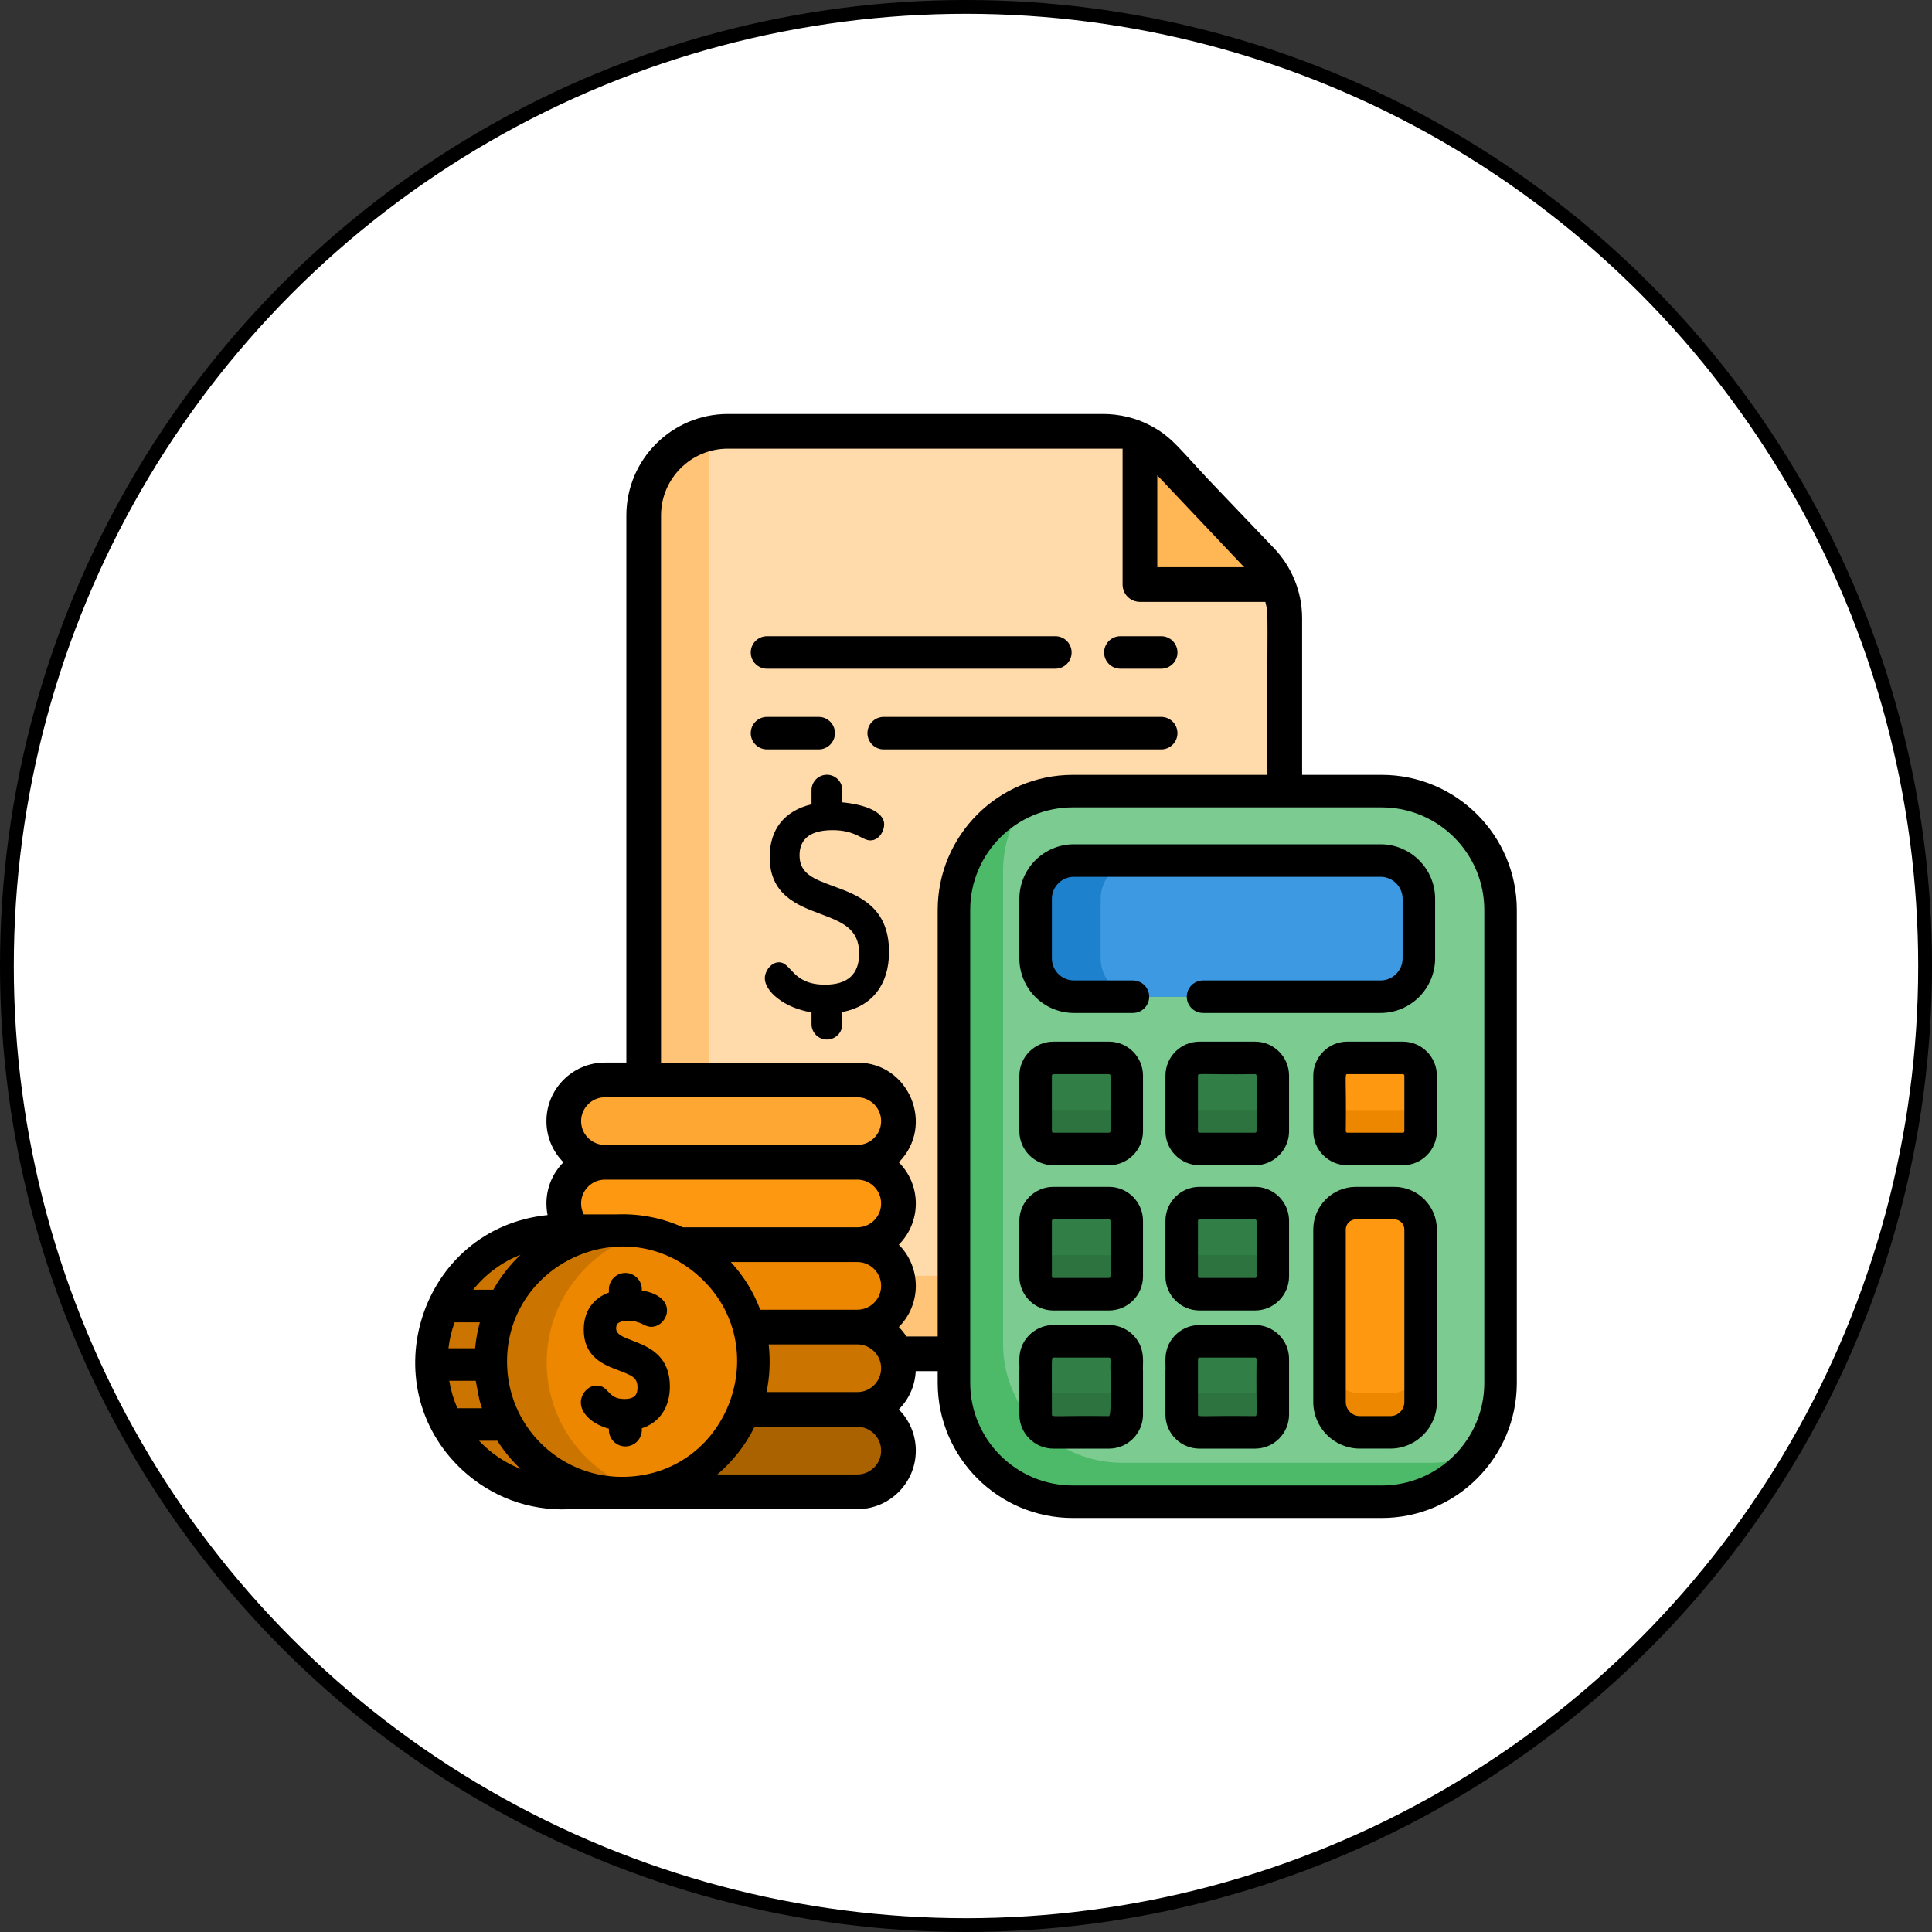 <svg width="140" height="140" viewBox="0 0 140 140" fill="none" xmlns="http://www.w3.org/2000/svg">
<rect x="0" y="0" width="140" height="140" fill="#333333" stroke="none"/>
<circle cx="70" cy="70" r="69.5" fill="white" stroke="black"/>
<g clip-path="url(#clip0_1856_14044)">
<path d="M93.1 44.802V92.009C93.1 92.104 93.098 92.198 93.093 92.292C92.946 95.525 90.277 98.103 87.004 98.103H52.74C49.373 98.103 46.645 95.374 46.645 92.009V37.353C46.645 34.459 48.66 32.037 51.364 31.413C51.807 31.311 52.267 31.258 52.74 31.258H79.957C80.882 31.258 81.786 31.468 82.604 31.864C84.251 32.657 84.715 33.658 87.674 36.684C91.078 40.38 91.891 40.759 92.584 42.359C92.922 43.123 93.1 43.952 93.1 44.802Z" fill="#FFC477"/>
<path d="M93.098 44.802V92.01C93.098 92.104 93.096 92.198 93.091 92.292C92.648 92.394 92.188 92.448 91.715 92.448H57.451C54.084 92.448 51.355 89.719 51.355 86.354V31.698C51.355 31.602 51.357 31.508 51.362 31.413C51.805 31.311 52.265 31.258 52.738 31.258H79.955C80.881 31.258 81.784 31.468 82.602 31.864C83.275 32.188 83.889 32.637 84.409 33.193L87.672 36.684L91.407 40.592C91.905 41.112 92.301 41.711 92.582 42.36C92.92 43.123 93.098 43.952 93.098 44.802Z" fill="#FFDAAA"/>
<path d="M108.738 65.941V100.209C108.738 102.115 108.119 103.877 107.069 105.304C105.503 107.437 102.976 108.822 100.124 108.822H77.742C72.986 108.822 69.129 104.966 69.129 100.209V65.941C69.129 62.386 71.284 59.334 74.358 58.019C75.397 57.575 76.54 57.328 77.742 57.328H100.125C104.883 57.328 108.738 61.185 108.738 65.941Z" fill="#4CBA68"/>
<path d="M108.735 65.941V100.209C108.735 102.115 108.116 103.877 107.067 105.304C106.028 105.748 104.885 105.995 103.683 105.995H81.301C76.544 105.995 72.688 102.138 72.688 97.382V63.114C72.688 61.208 73.306 59.446 74.356 58.019C75.394 57.575 76.538 57.328 77.74 57.328H100.122C104.88 57.328 108.735 61.185 108.735 65.941Z" fill="#7CCC92"/>
<path d="M92.234 88.472V92.496C92.234 93.208 91.657 93.784 90.947 93.784H86.921C86.209 93.784 85.633 93.208 85.633 92.496V88.472C85.633 87.76 86.209 87.184 86.921 87.184H90.947C91.657 87.184 92.234 87.76 92.234 88.472Z" fill="#2C733F"/>
<path d="M102.817 65.133V69.445C102.817 70.978 101.575 72.222 100.04 72.222H77.824C76.291 72.222 75.047 70.978 75.047 69.445V65.133C75.047 63.599 76.291 62.355 77.824 62.355H100.04C101.575 62.355 102.817 63.6 102.817 65.133Z" fill="#1E81CE"/>
<path d="M102.816 65.133V69.445C102.816 70.978 101.573 72.222 100.038 72.222H82.535C81.002 72.222 79.758 70.978 79.758 69.445V65.133C79.758 63.599 81.002 62.355 82.535 62.355H100.038C101.573 62.355 102.816 63.6 102.816 65.133Z" fill="#3D9AE2"/>
<path d="M81.649 88.468V92.493C81.649 93.204 81.073 93.781 80.361 93.781H76.335C75.625 93.781 75.047 93.204 75.047 92.493V88.468C75.047 87.756 75.625 87.18 76.335 87.18H80.361C81.073 87.18 81.649 87.756 81.649 88.468Z" fill="#2C733F"/>
<path d="M92.234 77.944V81.969C92.234 82.681 91.657 83.257 90.947 83.257H86.921C86.209 83.257 85.633 82.681 85.633 81.969V77.944C85.633 77.233 86.209 76.656 86.921 76.656H90.947C91.657 76.656 92.234 77.233 92.234 77.944Z" fill="#2C733F"/>
<path d="M102.945 77.944V81.969C102.945 82.681 102.368 83.257 101.657 83.257H97.632C96.92 83.257 96.344 82.681 96.344 81.969V77.944C96.344 77.233 96.92 76.656 97.632 76.656H101.657C102.368 76.656 102.945 77.233 102.945 77.944Z" fill="#EE8700"/>
<path d="M81.649 77.944V81.969C81.649 82.681 81.073 83.257 80.361 83.257H76.335C75.625 83.257 75.047 82.681 75.047 81.969V77.944C75.047 77.233 75.625 76.656 76.335 76.656H80.361C81.073 76.656 81.649 77.233 81.649 77.944Z" fill="#2C733F"/>
<path d="M92.234 98.478V102.504C92.234 103.216 91.657 103.792 90.947 103.792H86.921C86.209 103.792 85.633 103.216 85.633 102.504V98.478C85.633 97.768 86.209 97.191 86.921 97.191H90.947C91.657 97.191 92.234 97.768 92.234 98.478Z" fill="#2C733F"/>
<path d="M81.649 98.478V102.504C81.649 103.216 81.073 103.792 80.361 103.792H76.335C75.625 103.792 75.047 103.216 75.047 102.504V98.478C75.047 97.768 75.625 97.191 76.335 97.191H80.361C81.073 97.191 81.649 97.768 81.649 98.478Z" fill="#2C733F"/>
<path d="M102.945 89.097V101.597C102.945 102.811 101.961 103.794 100.749 103.794H98.54C97.327 103.794 96.344 102.811 96.344 101.597V89.097C96.344 88.04 97.201 87.184 98.257 87.184H101.031C102.089 87.184 102.945 88.04 102.945 89.097Z" fill="#EE8700"/>
<path d="M92.234 88.468V89.665C92.234 90.376 91.657 90.953 90.947 90.953H86.921C86.209 90.953 85.633 90.376 85.633 89.665V88.468C85.633 87.756 86.209 87.18 86.921 87.18H90.947C91.657 87.18 92.234 87.756 92.234 88.468Z" fill="#317F46"/>
<path d="M81.649 88.468V89.665C81.649 90.376 81.073 90.953 80.361 90.953H76.335C75.625 90.953 75.047 90.376 75.047 89.665V88.468C75.047 87.756 75.625 87.18 76.335 87.18H80.361C81.073 87.18 81.649 87.756 81.649 88.468Z" fill="#317F46"/>
<path d="M92.234 77.944V79.141C92.234 79.853 91.657 80.43 90.947 80.43H86.921C86.209 80.43 85.633 79.853 85.633 79.141V77.944C85.633 77.233 86.209 76.656 86.921 76.656H90.947C91.657 76.656 92.234 77.233 92.234 77.944Z" fill="#317F46"/>
<path d="M102.945 77.944V79.141C102.945 79.853 102.368 80.43 101.657 80.43H97.632C96.92 80.43 96.344 79.853 96.344 79.141V77.944C96.344 77.233 96.92 76.656 97.632 76.656H101.657C102.368 76.656 102.945 77.233 102.945 77.944Z" fill="#FF9811"/>
<path d="M81.649 77.944V79.141C81.649 79.853 81.073 80.43 80.361 80.43H76.335C75.625 80.43 75.047 79.853 75.047 79.141V77.944C75.047 77.233 75.625 76.656 76.335 76.656H80.361C81.073 76.656 81.649 77.233 81.649 77.944Z" fill="#317F46"/>
<path d="M92.234 98.478V99.677C92.234 100.388 91.657 100.965 90.947 100.965H86.921C86.209 100.965 85.633 100.388 85.633 99.677V98.478C85.633 97.768 86.209 97.191 86.921 97.191H90.947C91.657 97.191 92.234 97.768 92.234 98.478Z" fill="#317F46"/>
<path d="M81.649 98.478V99.677C81.649 100.388 81.073 100.965 80.361 100.965H76.335C75.625 100.965 75.047 100.388 75.047 99.677V98.478C75.047 97.768 75.625 97.191 76.335 97.191H80.361C81.073 97.191 81.649 97.768 81.649 98.478Z" fill="#317F46"/>
<path d="M102.945 89.097V98.769C102.945 99.983 101.961 100.967 100.749 100.967H98.54C97.327 100.967 96.344 99.983 96.344 98.769V89.097C96.344 88.04 97.201 87.184 98.257 87.184H101.031C102.089 87.184 102.945 88.04 102.945 89.097Z" fill="#FF9811"/>
<path d="M92.582 42.358H84.945C83.651 42.358 82.602 41.309 82.602 40.015V31.863C83.274 32.187 83.888 32.636 84.408 33.191L87.672 36.682L91.407 40.591C91.904 41.111 92.3 41.71 92.582 42.358Z" fill="#FFB655"/>
<path d="M65.106 105.117C65.106 105.939 64.77 106.684 64.23 107.226C63.688 107.766 62.943 108.102 62.122 108.102H43.836C42.195 108.102 40.852 106.759 40.852 105.117C40.852 104.296 41.188 103.551 41.728 103.009C42.27 102.469 43.015 102.133 43.836 102.133H62.122C63.763 102.133 65.106 103.476 65.106 105.117Z" fill="#AA6100"/>
<path d="M65.106 99.149C65.106 99.97 64.77 100.715 64.23 101.257C63.688 101.797 62.943 102.133 62.122 102.133H43.836C42.195 102.133 40.852 100.79 40.852 99.149C40.852 98.327 41.188 97.582 41.728 97.041C42.27 96.5 43.015 96.164 43.836 96.164H62.122C63.763 96.164 65.106 97.507 65.106 99.149Z" fill="#CC7400"/>
<path d="M65.106 93.18C65.106 94.002 64.77 94.746 64.23 95.288C63.688 95.829 62.943 96.165 62.122 96.165H43.836C42.195 96.165 40.852 94.822 40.852 93.18C40.852 92.358 41.188 91.614 41.728 91.072C42.27 90.532 43.015 90.195 43.836 90.195H62.122C63.763 90.195 65.106 91.538 65.106 93.18Z" fill="#EE8700"/>
<path d="M65.106 87.207C65.106 88.029 64.77 88.774 64.23 89.316C63.688 89.856 62.943 90.192 62.122 90.192H43.836C42.195 90.192 40.852 88.849 40.852 87.207C40.852 86.623 41.023 86.076 41.317 85.615C41.434 85.428 41.573 85.255 41.728 85.099C42.27 84.559 43.015 84.223 43.836 84.223H62.122C63.763 84.223 65.106 85.566 65.106 87.207Z" fill="#FF9811"/>
<path d="M62.121 84.223H43.836C42.195 84.223 40.852 82.88 40.852 81.239C40.852 79.597 42.195 78.254 43.836 78.254H62.121C63.763 78.254 65.106 79.597 65.106 81.239C65.106 82.88 63.763 84.223 62.121 84.223Z" fill="#FFA733"/>
<path d="M54.607 98.313C54.417 93.858 51.258 90.23 47.118 89.26C46.276 89.062 45.394 88.974 44.486 89.013V89.012H40.681C32.053 89.386 28.031 100.133 34.638 105.996C36.458 107.615 38.887 108.556 41.512 108.443H44.486V108.44C44.757 108.451 45.031 108.454 45.307 108.442C45.927 108.415 46.531 108.33 47.114 108.195C51.333 107.21 54.454 103.495 54.608 99.08V99.069C54.618 98.819 54.618 98.567 54.607 98.313Z" fill="#CC7400"/>
<path d="M54.606 99.067V99.078C54.453 103.493 51.331 107.209 47.112 108.193C42.975 107.221 39.816 103.595 39.626 99.142C39.625 99.12 39.623 99.1 39.623 99.078V99.067C39.458 94.354 42.679 90.295 47.117 89.258C51.256 90.229 54.415 93.856 54.605 98.311C54.616 98.565 54.616 98.817 54.606 99.067Z" fill="#EE8700"/>
<path d="M100.123 56.149H94.356V44.801C94.356 42.858 93.583 41.047 92.318 39.722L88.592 35.823C85.43 32.565 85.031 31.645 83.148 30.73C82.273 30.294 81.12 30 79.957 30H52.74C48.685 30 45.388 33.299 45.388 37.352V76.998H43.837C41.498 76.998 39.596 78.901 39.596 81.24C39.596 82.404 40.067 83.458 40.828 84.225C40.067 84.991 39.596 86.045 39.596 87.209C39.596 87.646 39.657 87.905 39.679 88.048C30.475 88.984 26.809 100.377 33.545 106.56C35.579 108.427 38.279 109.486 41.208 109.367C42.175 109.367 62.097 109.359 62.123 109.359C64.46 109.359 66.364 107.457 66.364 105.118C66.364 103.954 65.893 102.9 65.132 102.133C65.847 101.412 66.306 100.44 66.358 99.359H67.949V100.209C67.949 105.608 72.341 110 77.74 110H100.123C105.522 110 109.914 105.608 109.914 100.209V65.941C109.914 60.542 105.522 56.149 100.123 56.149ZM83.861 34.444C88.796 39.661 89.909 40.838 90.118 41.059C90.118 41.059 90.119 41.059 90.121 41.062C90.122 41.062 90.122 41.062 90.122 41.062C90.124 41.066 90.127 41.069 90.129 41.07L90.13 41.072C90.133 41.076 90.136 41.08 90.139 41.081C90.141 41.083 90.143 41.084 90.144 41.087C90.146 41.089 90.147 41.089 90.147 41.09C90.149 41.092 90.15 41.092 90.152 41.095C90.155 41.097 90.157 41.1 90.158 41.101H83.861L83.861 34.444ZM43.837 79.512H62.123C63.075 79.512 63.851 80.288 63.851 81.24C63.851 82.193 63.075 82.968 62.123 82.968H43.837C42.885 82.968 42.109 82.193 42.109 81.24C42.109 80.288 42.885 79.512 43.837 79.512ZM43.837 85.481H62.123C63.075 85.481 63.851 86.257 63.851 87.209C63.851 88.163 63.075 88.937 62.123 88.937H49.492C48.979 88.702 48.446 88.51 47.901 88.362C47.087 88.141 46.245 88.015 45.388 87.993C45.141 87.987 44.894 87.988 44.648 87.999H42.303C42.178 87.762 42.109 87.493 42.109 87.209C42.109 86.257 42.885 85.481 43.837 85.481ZM63.851 93.179C63.851 94.132 63.075 94.907 62.123 94.907H55.09C54.612 93.636 53.893 92.466 52.956 91.451H62.123C63.075 91.451 63.851 92.227 63.851 93.179ZM37.723 90.923C36.958 91.649 36.278 92.511 35.744 93.462H34.28C35.236 92.275 36.426 91.432 37.723 90.923ZM32.943 95.818H34.773C34.732 95.994 34.525 96.671 34.431 97.701H32.497C32.572 97.054 32.721 96.423 32.943 95.818ZM33.146 102.047C32.867 101.415 32.668 100.747 32.555 100.058H34.475C34.819 102.009 34.837 101.673 34.924 102.047H33.146ZM34.713 104.403C35.485 104.401 35.932 104.406 36.038 104.4C36.507 105.141 37.073 105.828 37.728 106.445C36.589 105.997 35.576 105.314 34.713 104.403ZM45.436 107.012C40.838 107.21 36.946 103.649 36.751 99.04C36.435 91.702 45.199 87.476 50.718 92.543C56.158 97.536 52.846 106.707 45.436 107.012ZM62.123 106.846H51.979C53.102 105.895 54.025 104.719 54.68 103.39H62.123C63.075 103.39 63.851 104.166 63.851 105.118C63.851 106.071 63.075 106.846 62.123 106.846ZM63.837 99.359C63.733 100.213 63.004 100.876 62.123 100.876H55.547C55.775 99.786 55.839 98.611 55.699 97.42H62.123C63.181 97.42 63.971 98.368 63.837 99.359ZM67.949 96.845H65.681C65.522 96.599 65.338 96.371 65.132 96.163C66.774 94.508 66.775 91.85 65.132 90.194C65.893 89.427 66.364 88.373 66.364 87.209C66.364 86.045 65.893 84.991 65.132 84.225C67.775 81.561 65.886 76.999 62.123 76.999H47.901V37.352C47.901 34.684 50.072 32.513 52.739 32.513H81.347V42.358C81.347 43.053 81.91 43.615 82.604 43.615H91.693C91.956 44.633 91.794 44.297 91.843 56.149H77.74C72.341 56.149 67.949 60.541 67.949 65.941V96.845ZM107.558 100.209C107.558 104.309 104.223 107.644 100.123 107.644H77.741C73.642 107.644 70.305 104.309 70.305 100.209V65.941C70.305 61.841 73.642 58.506 77.741 58.506H100.123C104.223 58.506 107.558 61.841 107.558 65.941V100.209H107.558Z" fill="black"/>
<path d="M82.097 71.047H77.823C76.943 71.047 76.223 70.327 76.223 69.447V65.135C76.223 64.256 76.943 63.536 77.823 63.536H100.038C100.921 63.536 101.638 64.254 101.638 65.135V69.447C101.638 70.329 100.921 71.047 100.038 71.047H87.177C86.527 71.047 85.999 71.574 85.999 72.225C85.999 72.875 86.527 73.403 87.177 73.403H100.038C102.22 73.403 103.994 71.628 103.994 69.447V65.135C103.994 62.955 102.22 61.18 100.038 61.18H77.823C75.638 61.18 73.867 62.951 73.867 65.135V69.447C73.867 71.632 75.638 73.403 77.823 73.403H82.097C82.748 73.403 83.275 72.875 83.275 72.225C83.275 71.574 82.748 71.047 82.097 71.047Z" fill="black"/>
<path d="M76.333 94.961H80.36C81.72 94.961 82.826 93.855 82.826 92.495V88.47C82.826 87.11 81.72 86.004 80.36 86.004H76.333C74.975 86.004 73.867 87.11 73.867 88.47V92.495C73.867 93.855 74.975 94.961 76.333 94.961ZM76.223 88.47C76.223 88.409 76.274 88.36 76.333 88.36H80.36C80.419 88.36 80.47 88.409 80.47 88.47V92.495C80.47 92.556 80.419 92.605 80.36 92.605H76.333C76.274 92.605 76.223 92.556 76.223 92.495V88.47Z" fill="black"/>
<path d="M101.655 75.481H97.63C96.27 75.481 95.164 76.586 95.164 77.947V81.971C95.164 83.332 96.27 84.438 97.63 84.438H101.655C103.015 84.438 104.121 83.332 104.121 81.971V77.947C104.121 76.586 103.015 75.481 101.655 75.481ZM101.765 81.971C101.765 82.033 101.716 82.081 101.655 82.081H97.63C97.571 82.081 97.52 82.033 97.52 81.971C97.569 77.989 97.418 77.837 97.63 77.837H101.655C101.716 77.837 101.765 77.885 101.765 77.947V81.971Z" fill="black"/>
<path d="M76.333 84.438H80.36C81.72 84.438 82.826 83.332 82.826 81.971V77.947C82.826 76.586 81.72 75.481 80.36 75.481H76.333C74.975 75.481 73.867 76.586 73.867 77.947V81.971C73.867 83.332 74.975 84.438 76.333 84.438ZM76.223 77.947C76.223 77.885 76.274 77.837 76.333 77.837H80.36C80.419 77.837 80.47 77.885 80.47 77.947V81.971C80.47 82.033 80.419 82.081 80.36 82.081H76.333C76.274 82.081 76.223 82.033 76.223 81.971V77.947Z" fill="black"/>
<path d="M82.206 96.847C81.753 96.338 81.094 96.016 80.36 96.016H76.334C75.6 96.016 74.94 96.338 74.49 96.847C73.633 97.806 73.924 98.853 73.868 99.36V102.507C73.868 103.867 74.975 104.973 76.334 104.973H80.36C81.72 104.973 82.826 103.867 82.826 102.507V99.36C82.77 98.864 83.057 97.806 82.206 96.847ZM80.36 102.617C76.382 102.568 76.224 102.719 76.224 102.507C76.224 98.245 76.177 98.372 76.334 98.372H80.36C80.553 98.372 80.434 98.641 80.47 99.36C80.47 99.36 80.572 102.617 80.36 102.617Z" fill="black"/>
<path d="M101.03 86.004H98.256C96.551 86.004 95.164 87.391 95.164 89.096V101.595C95.164 103.457 96.678 104.971 98.538 104.971H100.747C102.609 104.971 104.122 103.457 104.122 101.595V89.096C104.121 87.391 102.736 86.004 101.03 86.004ZM101.765 101.595C101.765 102.158 101.31 102.615 100.747 102.615H98.538C97.978 102.615 97.52 102.158 97.52 101.595V89.096C97.52 88.69 97.85 88.36 98.256 88.36H101.03C101.435 88.36 101.765 88.69 101.765 89.096L101.765 101.595Z" fill="black"/>
<path d="M60.413 64.225C58.976 63.697 57.938 63.316 57.938 61.985C57.938 60.772 58.744 60.157 60.332 60.157C62.019 60.157 62.473 60.899 63.067 60.899C63.713 60.899 64.071 60.213 64.071 59.739C64.071 58.757 62.47 58.27 61.039 58.142V57.257C61.039 56.641 60.538 56.141 59.922 56.141C59.307 56.141 58.806 56.641 58.806 57.257V58.283C56.849 58.748 55.774 60.099 55.774 62.102C55.774 64.844 57.792 65.603 59.415 66.213C61.003 66.81 62.258 67.281 62.258 69.095C62.258 70.593 61.426 71.353 59.786 71.353C57.384 71.353 57.362 69.731 56.446 69.731C55.879 69.731 55.422 70.366 55.422 70.892C55.422 71.82 56.804 73.041 58.806 73.357V74.213C58.806 74.828 59.307 75.329 59.922 75.329C60.538 75.329 61.039 74.828 61.039 74.213V73.334C63.192 72.929 64.423 71.348 64.423 68.978C64.423 65.698 62.199 64.882 60.413 64.225Z" fill="black"/>
<path d="M90.946 96.016H86.919C86.186 96.016 85.526 96.338 85.074 96.847C84.221 97.808 84.51 98.853 84.453 99.36V102.507C84.453 103.867 85.559 104.973 86.919 104.973H90.946C92.305 104.973 93.41 103.867 93.41 102.507V98.48C93.41 97.784 93.12 97.154 92.655 96.707C92.212 96.279 91.609 96.016 90.946 96.016ZM90.946 102.617C86.968 102.568 86.809 102.719 86.809 102.507V98.48C86.809 98.421 86.86 98.372 86.919 98.372H90.946C91.005 98.372 91.054 98.421 91.054 98.48C91.007 102.467 91.154 102.617 90.946 102.617Z" fill="black"/>
<path d="M90.946 75.481H86.919C85.559 75.481 84.453 76.586 84.453 77.947V81.971C84.453 83.332 85.559 84.438 86.919 84.438H90.946C91.263 84.438 91.564 84.378 91.843 84.268C92.76 83.908 93.41 83.014 93.41 81.971V77.947C93.41 76.582 92.298 75.481 90.946 75.481ZM91.054 81.971C91.054 82.033 91.005 82.081 90.946 82.081H86.919C86.86 82.081 86.809 82.033 86.809 81.971V77.947C86.809 77.735 86.956 77.884 90.946 77.837C91.005 77.837 91.054 77.885 91.054 77.947V81.971Z" fill="black"/>
<path d="M91.843 86.174C91.564 86.064 91.263 86.004 90.946 86.004H86.919C85.559 86.004 84.453 87.11 84.453 88.47V92.495C84.453 93.855 85.559 94.961 86.919 94.961H90.946C92.305 94.961 93.41 93.855 93.41 92.495V88.47C93.41 87.427 92.76 86.533 91.843 86.174ZM91.054 92.495C91.054 92.556 91.005 92.605 90.946 92.605H86.919C86.86 92.605 86.809 92.556 86.809 92.495V88.47C86.809 88.409 86.86 88.36 86.919 88.36H90.946C91.005 88.36 91.054 88.409 91.054 88.47V92.495Z" fill="black"/>
<path d="M81.186 48.458H84.145C84.796 48.458 85.324 47.932 85.324 47.28C85.324 46.629 84.796 46.102 84.145 46.102H81.186C80.536 46.102 80.008 46.629 80.008 47.28C80.008 47.932 80.535 48.458 81.186 48.458Z" fill="black"/>
<path d="M55.581 48.458H76.474C77.124 48.458 77.652 47.932 77.652 47.28C77.652 46.629 77.124 46.102 76.474 46.102H55.581C54.93 46.102 54.402 46.629 54.402 47.28C54.402 47.932 54.93 48.458 55.581 48.458Z" fill="black"/>
<path d="M59.325 54.306C59.976 54.306 60.504 53.778 60.504 53.127C60.504 52.477 59.976 51.949 59.325 51.949H55.581C54.93 51.949 54.402 52.477 54.402 53.127C54.402 53.778 54.93 54.306 55.581 54.306H59.325Z" fill="black"/>
<path d="M85.323 53.127C85.323 52.477 84.796 51.949 84.145 51.949H64.037C63.387 51.949 62.859 52.477 62.859 53.127C62.859 53.778 63.387 54.306 64.037 54.306H84.145C84.796 54.306 85.323 53.778 85.323 53.127Z" fill="black"/>
<path d="M44.648 96.275C44.648 95.979 44.757 95.894 44.859 95.838C45.176 95.662 45.902 95.611 46.567 95.953C46.744 96.044 46.944 96.147 47.205 96.147C48.367 96.147 49.286 93.988 46.51 93.51V93.436C46.51 92.778 45.974 92.242 45.316 92.242C44.658 92.242 44.122 92.778 44.122 93.436V93.663C42.959 94.085 42.301 95.044 42.301 96.346C42.301 98.355 43.761 98.904 44.827 99.304C45.844 99.686 46.196 99.853 46.196 100.545C46.196 100.977 46.079 101.378 45.234 101.378C44.002 101.378 44.15 100.404 43.228 100.404C42.577 100.404 42.09 101.048 42.09 101.624C42.09 102.441 42.939 103.215 44.122 103.529V103.619C44.122 104.277 44.658 104.813 45.316 104.813C45.974 104.813 46.51 104.277 46.51 103.619V103.498C47.791 103.086 48.542 101.983 48.542 100.475C48.543 96.894 44.648 97.432 44.648 96.275Z" fill="black"/>
</g>
<defs>
<clipPath id="clip0_1856_14044">
<rect width="80" height="80" fill="white" transform="translate(30 30)"/>
</clipPath>
</defs>
</svg>
